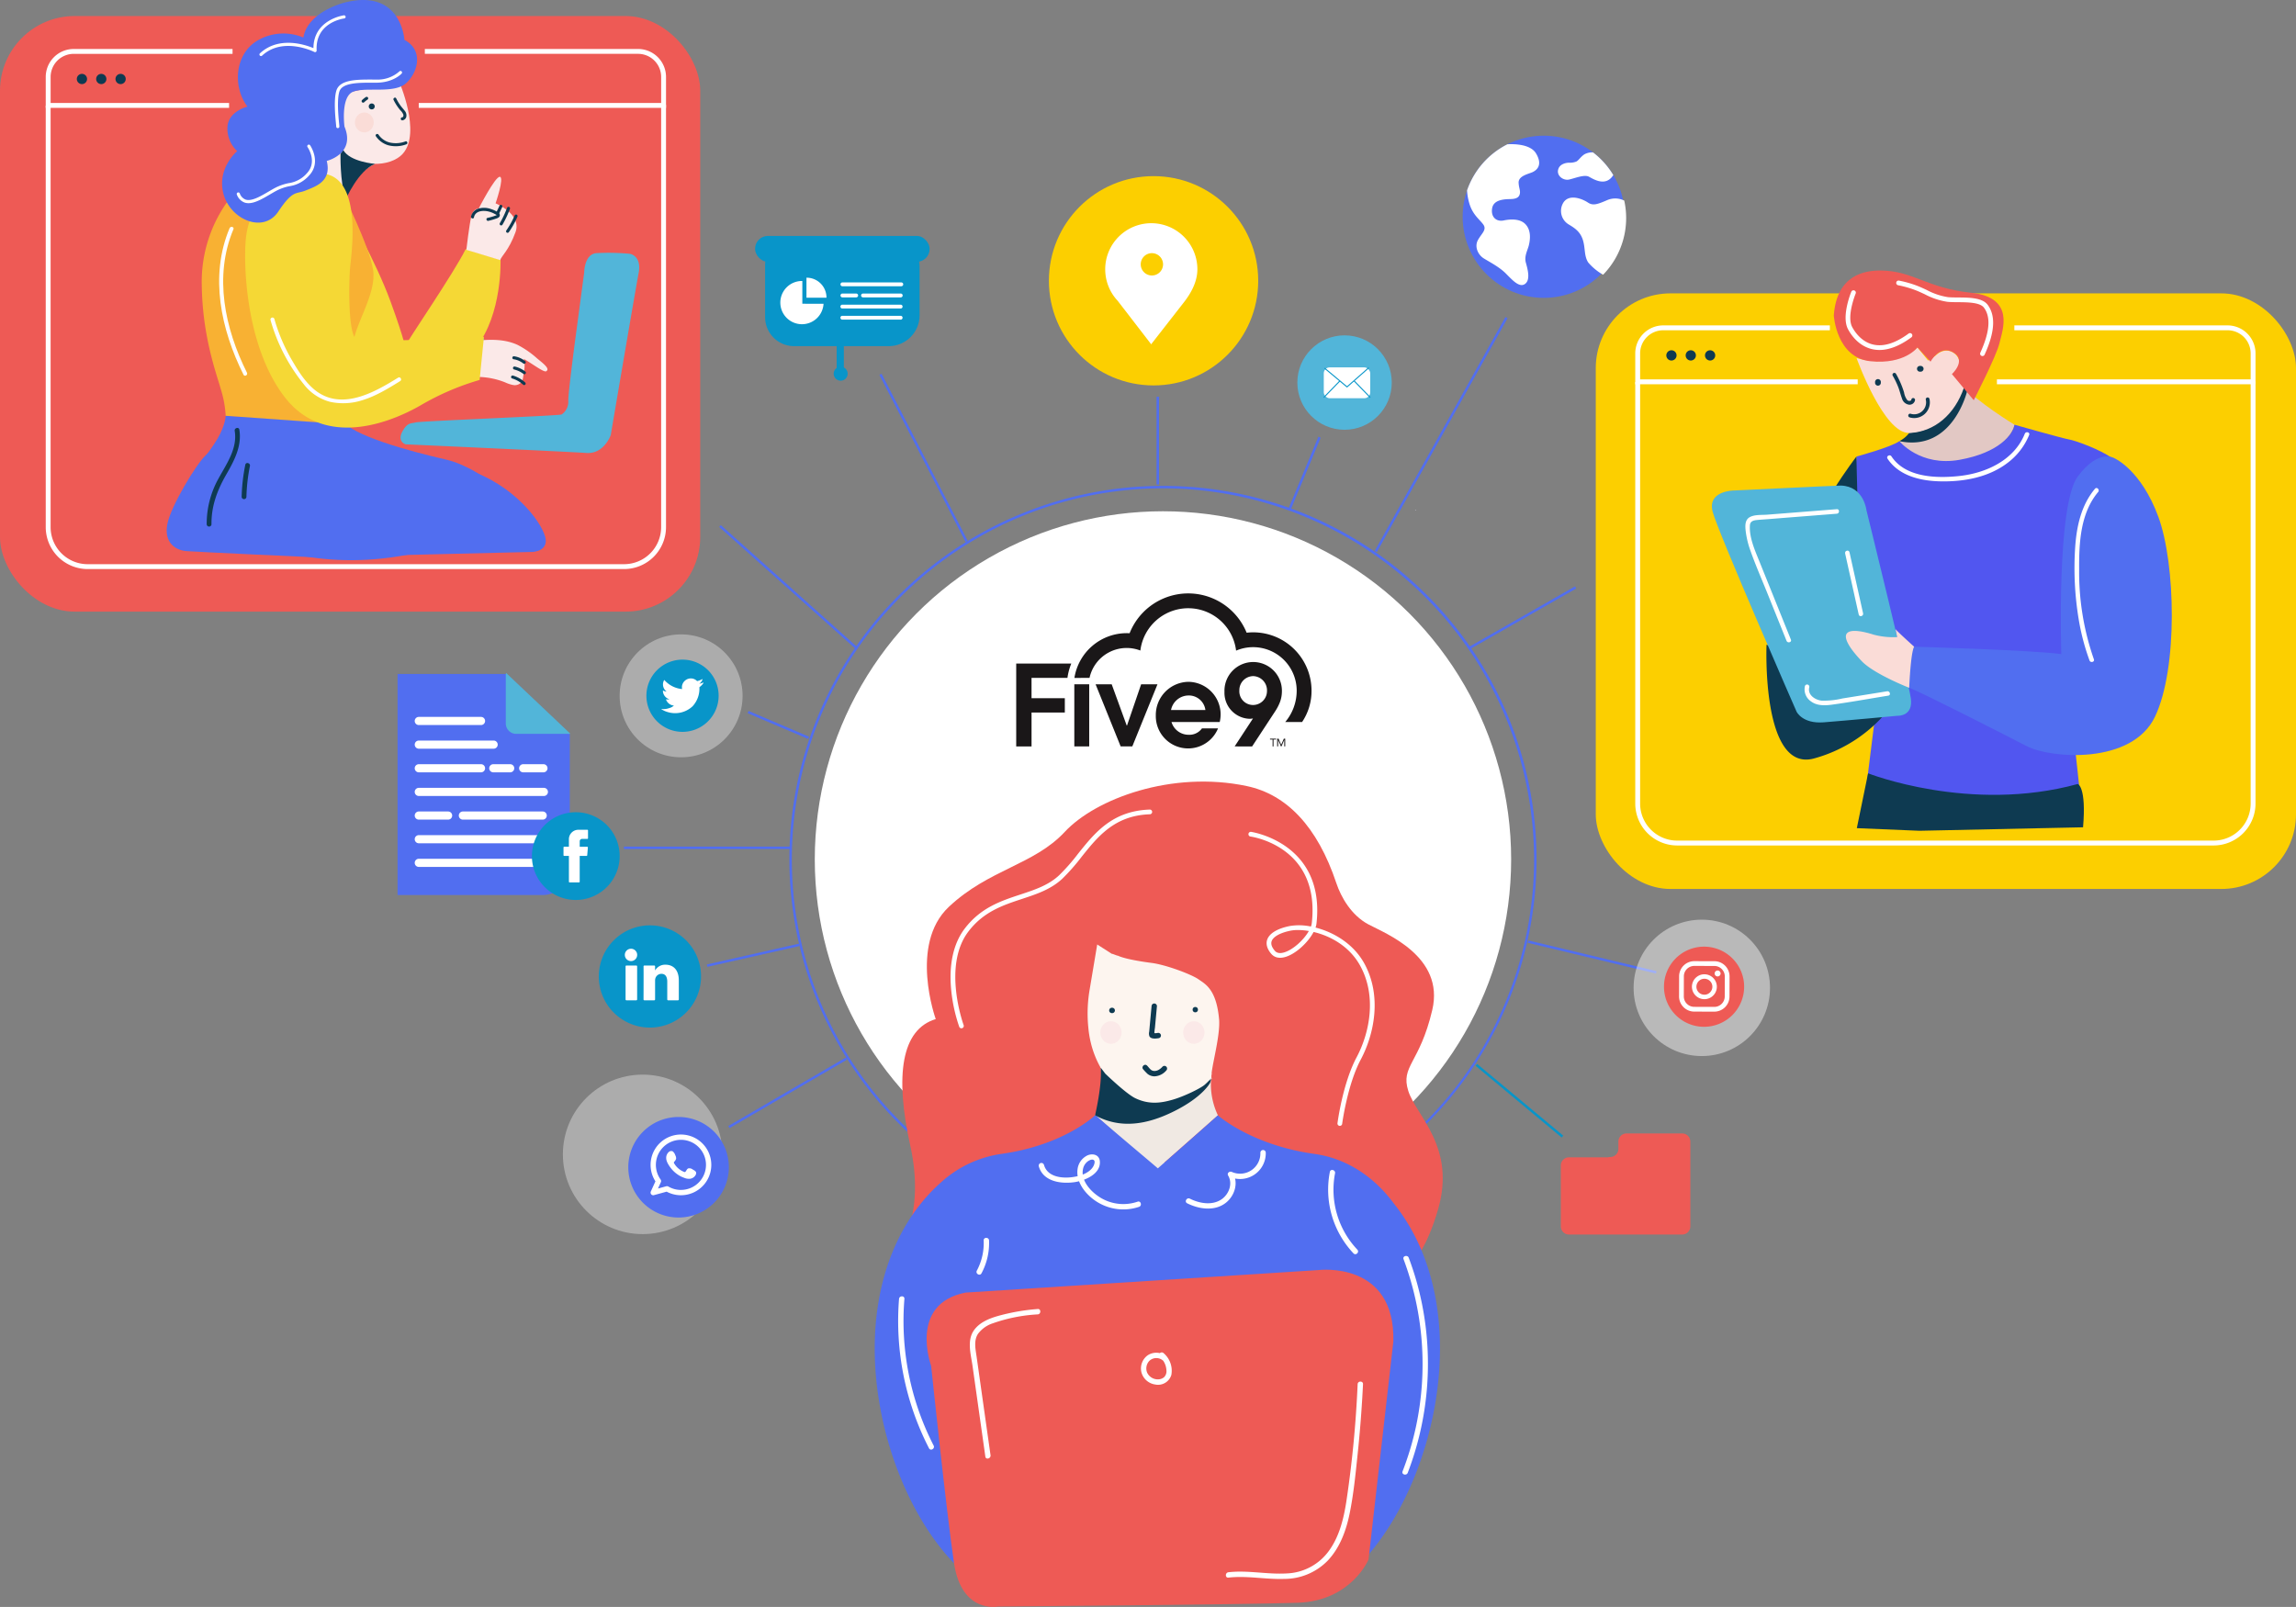 <svg xmlns="http://www.w3.org/2000/svg" width="684" height="478.776" viewBox="0 0 684 478.776">
    <rect x="0" y="0" width="684" height="478.776" fill="#808080" stroke="none"/>
    <defs>
        <style>
            .cls-1,.cls-10,.cls-2{fill:#fff}.cls-1{opacity:.35}.cls-3{fill:#516ef0}.cls-5{fill:#0895c9}.cls-6{fill:#ee5a55}.cls-7{fill:#fccf00}.cls-8{fill:#52b5d9}.cls-10{fill-rule:evenodd}.cls-11{fill:#1a1718}.cls-14{fill:#0e3a51}.cls-15{fill:#fbe9e8}.cls-17{fill:#f5d835}.cls-18{fill:#f8b133}.cls-19{fill:#fadcd7}.cls-22{fill:#5156f0}
        </style>
    </defs>
    <g id="Grupo_250" data-name="Grupo 250" transform="translate(-634.644 -220.726)">
        <g id="Grupo_240" data-name="Grupo 240" transform="translate(753.081 261.158)">
            <circle id="Elipse_84" cx="18.311" cy="18.311" r="18.311" class="cls-1" data-name="Elipse 84" transform="translate(66.163 148.58)"/>
            <circle id="Elipse_85" cx="23.759" cy="23.759" r="23.759" class="cls-1" data-name="Elipse 85" transform="translate(49.253 279.746)"/>
            <circle id="Elipse_86" cx="103.728" cy="103.728" r="103.728" class="cls-2" data-name="Elipse 86" transform="translate(124.293 111.896)"/>
            <path id="Trazado_457" d="M997.146 597.947a111.289 111.289 0 1 1 111.289-111.289 111.415 111.415 0 0 1-111.289 111.289zm0-221.848A110.558 110.558 0 1 0 1107.7 486.658 110.683 110.683 0 0 0 997.146 376.1z" class="cls-3" data-name="Trazado 457" transform="translate(-769.124 -271.033)"/>
            <path id="Rectángulo_26" fill="#e8e3f9" d="M0 0H0.228V0.114H0z" data-name="Rectángulo 26" transform="translate(303.161 111.524)"/>
            <path id="Rectángulo_27" d="M0 0H40.542V0.73H0z" class="cls-3" data-name="Rectángulo 27" transform="rotate(-30.225 595.549 -34.9)"/>
            <path id="Rectángulo_28" d="M0 0H28.131V0.731H0z" class="cls-3" data-name="Rectángulo 28" transform="rotate(-12.716 1154.07 -290.018)"/>
            <path id="Rectángulo_29" d="M0 0H49.592V0.731H0z" class="cls-3" data-name="Rectángulo 29" transform="translate(67.429 211.806)"/>
            <path id="Rectángulo_30" d="M0 0H0.731V33.389H0z" class="cls-5" data-name="Rectángulo 30" transform="rotate(-50.2 456.366 -204.229)"/>
            <path id="Rectángulo_31" d="M0 0H0.731V19.565H0z" class="cls-3" data-name="Rectángulo 31" transform="rotate(-66.915 182.337 7.117)"/>
            <path id="Rectángulo_32" d="M0 0H0.73V39.298H0z" class="cls-3" data-name="Rectángulo 32" transform="rotate(-76.527 320.788 -93.198)"/>
            <path id="Rectángulo_33" d="M0 0H0.73V54.649H0z" class="cls-3" data-name="Rectángulo 33" transform="rotate(-48.208 178.181 -48.795)"/>
            <path id="Rectángulo_34" d="M0 0H36.37V0.73H0z" class="cls-3" data-name="Rectángulo 34" transform="rotate(-29.72 446.602 -525.346)"/>
            <path id="Rectángulo_35" d="M0 0H0.73V55.993H0z" class="cls-3" data-name="Rectángulo 35" transform="rotate(-27.27 218.682 -260.256)"/>
            <path id="Rectángulo_36" d="M0 0H79.846V0.731H0z" class="cls-3" data-name="Rectángulo 36" transform="rotate(-60.806 250.974 -186.194)"/>
            <path id="Rectángulo_37" d="M0 0H0.731V26.168H0z" class="cls-3" data-name="Rectángulo 37" transform="translate(226.117 77.774)"/>
            <path id="Rectángulo_38" d="M0 0H23.288V0.731H0z" class="cls-3" data-name="Rectángulo 38" transform="rotate(-67.413 216.037 -143.31)"/>
            <path id="Trazado_466" d="M920.441 609.275s8.283-10.36 3.631-31.364-2.611-34.606 7.59-37.666c0 0-8.022-22.2 3.88-33.418s25.365-12.489 34.545-22.35 31.879-18.379 54.254-13.659c11.759 2.481 21 11.927 26.679 28.961 1.36 4.081 4.42 9.521 9.521 12.242s22.784 9.521 19.043 25.5-9.521 16.662-7.141 24.144 14.3 16.652 8.841 35.365c-3.313 11.355-7.141 15.3-7.141 15.3z" class="cls-6" data-name="Trazado 466" transform="translate(-771.333 -277.043)"/>
            <path id="Trazado_467" d="M940.381 543.557a.7.7 0 0 1-.658-.458 47.865 47.865 0 0 1-2.337-10.433c-.854-7.774.517-14.276 3.965-18.8 4.772-6.264 10.8-8.253 16.625-10.177 4.279-1.414 8.321-2.749 11.51-5.724a58.419 58.419 0 0 0 5.606-6.374c5.033-6.3 10.236-12.813 21.373-13.2h.023a.7.7 0 0 1 .024 1.4c-10.49.362-15.489 6.619-20.324 12.671a60.369 60.369 0 0 1-5.745 6.525c-3.414 3.186-7.6 4.567-12.028 6.03-5.623 1.857-11.438 3.777-15.947 9.695-7.829 10.276-1.495 27.72-1.429 27.9a.7.7 0 0 1-.415.9.689.689 0 0 1-.243.045z" class="cls-2" data-name="Trazado 467" transform="translate(-772.399 -277.613)"/>
            <path id="Trazado_468" d="M1059.163 573.083a.735.735 0 0 1-.092-.006.7.7 0 0 1-.606-.787c.064-.484 1.594-11.946 5.688-19.622 3.845-7.209 6.133-18.189 1.026-27.383-3.241-5.833-8.95-8.818-13.828-9.972-1.626 3.1-5.212 6.457-8.3 7.41-2.324.718-3.625-.091-4.312-.892-1.574-1.837-1.527-3.317-1.21-4.235.649-1.877 3.03-3.316 6.706-4.052a16.933 16.933 0 0 1 6.325.148 4.789 4.789 0 0 0 .257-1.067c2.505-22.546-17.424-25.631-18.273-25.751a.7.7 0 0 1 .195-1.39c.223.031 22.131 3.378 19.474 27.3a5.785 5.785 0 0 1-.283 1.217c5.35 1.358 11.243 4.777 14.481 10.606 5.381 9.686 3 21.189-1.014 28.725-3.975 7.452-5.521 19.028-5.535 19.144a.7.7 0 0 1-.699.607zm-12.473-58.353a11.292 11.292 0 0 0-2.182.19c-3.076.615-5.191 1.786-5.655 3.132-.286.831.034 1.795.949 2.864.6.7 1.554.857 2.831.464 2.646-.815 5.792-3.7 7.3-6.357a19.454 19.454 0 0 0-3.243-.293z" class="cls-2" data-name="Trazado 468" transform="translate(-778.453 -278.065)"/>
            <g id="Grupo_239" data-name="Grupo 239">
                <g id="Grupo_212" data-name="Grupo 212">
                    <g id="Grupo_185" data-name="Grupo 185" transform="translate(317.303)">
                        <circle id="Elipse_87" cx="24.159" cy="24.159" r="24.159" class="cls-3" data-name="Elipse 87"/>
                        <path id="Trazado_469" d="M1102.131 284.068c.965 3.49 2.985 4.822 4.179 6.429s-.459 2.663-1.561 4.684.046 4.409 1.745 5.465 4.592 2.526 6.521 4.454 4.04 4.362 5.739 3.169.827-4.362.276-6.338.55-3.719.918-5.327.689-4.225-.964-6.061-4.638-1.607-6.613-1.195-3.812-.872-3.4-3.582 3.765-2.755 5.556-2.8 2.526-.6 2.71-1.607-.276-1.607-.368-3.215c-.122-2.124 3.031-2.663 4.179-3.215s3.123-2.02 1.01-5.557c-1.669-2.794-6.552-2.836-8.525-2.73a24.234 24.234 0 0 0-12.027 13.739 17.116 17.116 0 0 0 .625 3.687z" class="cls-2" data-name="Trazado 469" transform="translate(-1100.199 -264.088)"/>
                        <path id="Trazado_470" d="M1138.294 269.816c-1.171.792-1.653 1.756-2.377 2.135a5.247 5.247 0 0 1-2.273.345c-.724.034-2.755.31-3.169 2.135s1.585 3.237 3.238 2.893 4.546-1.584 5.924-.861c1.333.7 5.021 3.142 7.286-.478a24.255 24.255 0 0 0-6.031-6.751 4.689 4.689 0 0 0-2.598.582z" class="cls-2" data-name="Trazado 470" transform="translate(-1102.045 -264.255)"/>
                        <path id="Trazado_471" d="M1145.209 284.351c-2.985 1.285-4.271 1.745-5.786.735s-5.373-2.663-7.21-.138a4.7 4.7 0 0 0 1.47 6.659c1.837 1.1 3.444 2.158 4.225 4.592s.321 4.776 1.607 6.75a16.781 16.781 0 0 0 4.429 3.649 24.183 24.183 0 0 0 6.3-22.094 6.052 6.052 0 0 0-5.035-.153z" class="cls-2" data-name="Trazado 471" transform="translate(-1102.106 -265.174)"/>
                    </g>
                    <g id="Grupo_186" data-name="Grupo 186" transform="translate(194.04 12.046)">
                        <circle id="Elipse_88" cx="31.179" cy="31.179" r="31.179" class="cls-7" data-name="Elipse 88"/>
                        <path id="Trazado_472" d="M1000.093 291.766a13.73 13.73 0 0 0-10.008 23.134l9.927 12.883v.106l.039-.05.038.05v-.106l9.437-12.095c2.287-2.867 4.292-6.358 4.292-10.189a13.733 13.733 0 0 0-13.725-13.733zm.173 15.575a3.325 3.325 0 1 1 3.324-3.324 3.324 3.324 0 0 1-3.324 3.324z" class="cls-2" data-name="Trazado 472" transform="translate(-969.583 -277.741)"/>
                    </g>
                    <g id="Grupo_198" data-name="Grupo 198" transform="translate(0 160.058)">
                        <g id="Grupo_187" data-name="Grupo 187">
                            <path id="Trazado_473" d="M793.716 435.238h-32.555V501.1h43.2a8.108 8.108 0 0 0 8.108-8.108v-39.775z" class="cls-3" data-name="Trazado 473" transform="translate(-761.161 -434.915)"/>
                            <path id="Trazado_474" d="M795.685 434.893a3.1 3.1 0 0 0-.084.709v14.344a3.107 3.107 0 0 0 3.108 3.108h16.17z" class="cls-8" data-name="Trazado 474" transform="translate(-763.36 -434.893)"/>
                        </g>
                        <g id="Grupo_188" data-name="Grupo 188" transform="translate(5.116 13.109)">
                            <path id="Trazado_475" d="M786.375 451.321h-18.537a1.212 1.212 0 1 1 0-2.425h18.536a1.212 1.212 0 1 1 0 2.425z" class="cls-2" data-name="Trazado 475" transform="translate(-766.626 -448.896)"/>
                        </g>
                        <g id="Grupo_189" data-name="Grupo 189" transform="translate(5.116 20.154)">
                            <path id="Trazado_476" d="M790.131 458.847h-22.293a1.212 1.212 0 1 1 0-2.425h22.293a1.212 1.212 0 1 1 0 2.425z" class="cls-2" data-name="Trazado 476" transform="translate(-766.626 -456.422)"/>
                        </g>
                        <g id="Grupo_190" data-name="Grupo 190" transform="translate(5.116 27.199)">
                            <path id="Trazado_477" d="M786.375 466.373h-18.537a1.212 1.212 0 1 1 0-2.425h18.536a1.212 1.212 0 1 1 0 2.425z" class="cls-2" data-name="Trazado 477" transform="translate(-766.626 -463.948)"/>
                        </g>
                        <g id="Grupo_191" data-name="Grupo 191" transform="translate(5.116 34.244)">
                            <path id="Trazado_478" d="M805.1 473.9h-37.262a1.212 1.212 0 1 1 0-2.425H805.1a1.212 1.212 0 0 1 0 2.425z" class="cls-2" data-name="Trazado 478" transform="translate(-766.626 -471.473)"/>
                        </g>
                        <g id="Grupo_192" data-name="Grupo 192" transform="translate(5.116 41.289)">
                            <path id="Trazado_479" d="M776.57 481.424h-8.731a1.212 1.212 0 1 1 0-2.425h8.731a1.212 1.212 0 1 1 0 2.425z" class="cls-2" data-name="Trazado 479" transform="translate(-766.626 -478.999)"/>
                        </g>
                        <g id="Grupo_193" data-name="Grupo 193" transform="translate(5.116 48.335)">
                            <path id="Trazado_480" d="M804.75 488.95h-36.912a1.212 1.212 0 1 1 0-2.425h36.912a1.212 1.212 0 0 1 0 2.425z" class="cls-2" data-name="Trazado 480" transform="translate(-766.626 -486.525)"/>
                        </g>
                        <g id="Grupo_194" data-name="Grupo 194" transform="translate(5.116 55.38)">
                            <path id="Trazado_481" d="M804.75 496.476h-36.912a1.212 1.212 0 1 1 0-2.425h36.912a1.212 1.212 0 0 1 0 2.425z" class="cls-2" data-name="Trazado 481" transform="translate(-766.626 -494.051)"/>
                        </g>
                        <g id="Grupo_195" data-name="Grupo 195" transform="translate(27.308 27.199)">
                            <path id="Trazado_482" d="M796.577 466.373h-5.033a1.212 1.212 0 1 1 0-2.425h5.033a1.212 1.212 0 0 1 0 2.425z" class="cls-2" data-name="Trazado 482" transform="translate(-790.332 -463.948)"/>
                        </g>
                        <g id="Grupo_196" data-name="Grupo 196" transform="translate(36.216 27.199)">
                            <path id="Trazado_483" d="M807.092 466.373h-6.032a1.212 1.212 0 0 1 0-2.425h6.032a1.212 1.212 0 0 1 0 2.425z" class="cls-2" data-name="Trazado 483" transform="translate(-799.848 -463.948)"/>
                        </g>
                        <g id="Grupo_197" data-name="Grupo 197" transform="translate(18.25 41.289)">
                            <path id="Trazado_484" d="M805.646 481.424h-23.778a1.212 1.212 0 0 1 0-2.425h23.778a1.212 1.212 0 0 1 0 2.425z" class="cls-2" data-name="Trazado 484" transform="translate(-780.656 -478.999)"/>
                        </g>
                    </g>
                    <g id="Grupo_206" data-name="Grupo 206" transform="translate(106.509 29.863)">
                        <path id="Rectángulo_39" d="M7.942 0h29.564a8.517 8.517 0 0 1 8.517 8.517v14.365a9.21 9.21 0 0 1-9.21 9.21H8.634A8.634 8.634 0 0 1 0 23.457V7.942A7.942 7.942 0 0 1 7.942 0z" class="cls-5" data-name="Rectángulo 39" transform="translate(2.985 .746)"/>
                        <rect id="Rectángulo_40" width="51.993" height="7.712" class="cls-5" data-name="Rectángulo 40" rx="3.812"/>
                        <path id="Trazado_485" d="M889.525 316.934v-6.78h-.114a6.441 6.441 0 1 0 6.432 6.782z" class="cls-2" data-name="Trazado 485" transform="translate(-875.449 -296.731)"/>
                        <g id="Grupo_204" data-name="Grupo 204" transform="translate(25.42 13.849)">
                            <g id="Grupo_199" data-name="Grupo 199">
                                <path id="Trazado_486" d="M920.205 311.75H902.66a.571.571 0 0 1 0-1.141h17.545a.571.571 0 1 1 0 1.141z" class="cls-2" data-name="Trazado 486" transform="translate(-902.09 -310.609)"/>
                            </g>
                            <g id="Grupo_200" data-name="Grupo 200" transform="translate(0 3.317)">
                                <path id="Trazado_487" d="M906.772 315.293h-4.112a.571.571 0 0 1 0-1.141h4.112a.571.571 0 1 1 0 1.141z" class="cls-2" data-name="Trazado 487" transform="translate(-902.09 -314.152)"/>
                            </g>
                            <g id="Grupo_201" data-name="Grupo 201" transform="translate(0 6.633)">
                                <path id="Trazado_488" d="M920.039 318.837H902.66a.571.571 0 0 1 0-1.142h17.379a.571.571 0 1 1 0 1.142z" class="cls-2" data-name="Trazado 488" transform="translate(-902.09 -317.695)"/>
                            </g>
                            <g id="Grupo_202" data-name="Grupo 202" transform="translate(0 9.95)">
                                <path id="Trazado_489" d="M920.039 322.38H902.66a.571.571 0 0 1 0-1.142h17.379a.571.571 0 1 1 0 1.142z" class="cls-2" data-name="Trazado 489" transform="translate(-902.09 -321.238)"/>
                            </g>
                            <g id="Grupo_203" data-name="Grupo 203" transform="translate(6.184 3.317)">
                                <path id="Trazado_490" d="M920.461 315.293h-11.194a.571.571 0 1 1 0-1.141h11.194a.571.571 0 1 1 0 1.141z" class="cls-2" data-name="Trazado 490" transform="translate(-908.696 -314.152)"/>
                            </g>
                        </g>
                        <g id="Grupo_205" data-name="Grupo 205" transform="translate(24.306 30.371)">
                            <path id="Línea_23" d="M0 0L0 9.951" class="cls-2" data-name="Línea 23" transform="translate(1.068 .726)"/>
                            <path id="Rectángulo_41" d="M0 0H2.136V11.402H0z" class="cls-5" data-name="Rectángulo 41"/>
                        </g>
                        <circle id="Elipse_89" cx="2.088" cy="2.088" r="2.088" class="cls-5" data-name="Elipse 89" transform="translate(23.411 38.959)"/>
                        <path id="Trazado_491" d="M891.341 309.108h-.052v5.96h5.96v-.052a5.909 5.909 0 0 0-5.908-5.908z" class="cls-2" data-name="Trazado 491" transform="translate(-875.98 -296.664)"/>
                    </g>
                    <g id="Grupo_211" data-name="Grupo 211" transform="translate(268.055 59.487)">
                        <circle id="Elipse_90" cx="14.064" cy="14.064" r="14.064" class="cls-8" data-name="Elipse 90"/>
                        <g id="Grupo_210" data-name="Grupo 210" transform="translate(7.765 9.538)">
                            <rect id="Rectángulo_42" width="13.84" height="9.19" class="cls-2" data-name="Rectángulo 42" rx="1.754" transform="translate(.11 .004)"/>
                            <g id="Grupo_207" data-name="Grupo 207" transform="translate(.233)">
                                <path id="Trazado_492" d="M1062.845 343.669l-6.8-5.676.2-.234 6.6 5.509 6.379-5.617.2.229z" class="cls-5" data-name="Trazado 492" transform="translate(-1056.047 -337.651)"/>
                            </g>
                            <g id="Grupo_208" data-name="Grupo 208" transform="translate(0 3.939)">
                                <path id="Rectángulo_43" d="M0 0H6.871V0.305H0z" class="cls-5" data-name="Rectángulo 43" transform="rotate(-45.806 5.83 2.463)"/>
                            </g>
                            <g id="Grupo_209" data-name="Grupo 209" transform="translate(8.996 3.883)">
                                <path id="Rectángulo_44" d="M0 0H0.305V6.949H0z" class="cls-5" data-name="Rectángulo 44" transform="rotate(-44.2 .261 .106)"/>
                            </g>
                        </g>
                    </g>
                </g>
                <g id="Grupo_216" data-name="Grupo 216" transform="translate(346.544 233.581)">
                    <g id="Grupo_214" data-name="Grupo 214" transform="translate(21.686)">
                        <circle id="Elipse_91" cx="20.317" cy="20.317" r="20.317" fill="#fff" data-name="Elipse 91" opacity="0.45"/>
                        <g id="Grupo_213" data-name="Grupo 213" transform="translate(9.051 8.043)">
                            <circle id="Elipse_92" cx="10.458" cy="10.458" r="10.458" class="cls-2" data-name="Elipse 92" transform="translate(1.473 1.381)"/>
                            <path id="Trazado_493" d="M1176.088 545.9a11.94 11.94 0 1 1 11.971-11.9 11.954 11.954 0 0 1-11.971 11.9zm4.07-16.773a.884.884 0 1 0 .882.886.883.883 0 0 0-.882-.883zm-3.931 1.122a3.711 3.711 0 1 0 3.7 3.721 3.716 3.716 0 0 0-3.7-3.717zm-.016 6.089a2.377 2.377 0 1 1 2.383-2.371 2.381 2.381 0 0 1-2.383 2.374zm7.5-5.442a4.527 4.527 0 0 0-4.515-4.538l-5.974-.016a4.526 4.526 0 0 0-4.538 4.514l-.016 5.974a4.526 4.526 0 0 0 4.514 4.538l5.974.017a4.528 4.528 0 0 0 4.539-4.515zm-1.434 5.971a3.109 3.109 0 0 1-3.117 3.1l-5.974-.016a3.109 3.109 0 0 1-3.1-3.117l.016-5.974a3.109 3.109 0 0 1 3.117-3.1l5.974.016a3.109 3.109 0 0 1 3.1 3.117z" class="cls-6" data-name="Trazado 493" transform="translate(-1164.18 -522.024)"/>
                        </g>
                    </g>
                    <g id="Grupo_215" data-name="Grupo 215" transform="translate(0 63.698)">
                        <path id="Trazado_494" d="M1167.51 581.475h-16.586a2.427 2.427 0 0 0-2.427 2.427v2.162a2.427 2.427 0 0 1-2.426 2.427h-.482l-.061.1h-11.755a2.427 2.427 0 0 0-2.427 2.427v18.142a2.427 2.427 0 0 0 2.427 2.426h33.737a2.427 2.427 0 0 0 2.427-2.426V583.9a2.427 2.427 0 0 0-2.427-2.425z" class="cls-6" data-name="Trazado 494" transform="translate(-1131.346 -581.475)"/>
                    </g>
                </g>
                <g id="Grupo_224" data-name="Grupo 224" transform="translate(74.131 156.102)">
                    <g id="Grupo_217" data-name="Grupo 217">
                        <path id="Trazado_495" d="M851.11 452.188a10.76 10.76 0 1 1 10.761-10.761 10.774 10.774 0 0 1-10.761 10.761z" class="cls-5" data-name="Trazado 495" transform="translate(-840.349 -430.667)"/>
                    </g>
                    <g id="Grupo_223" data-name="Grupo 223" transform="translate(4.45 5.595)">
                        <g id="Grupo_218" data-name="Grupo 218">
                            <path id="Trazado_496" d="M857.6 437.882a5.134 5.134 0 0 1-1.267.362c.2-.035.5-.4.625-.553a2.338 2.338 0 0 0 .422-.769c.01-.022.019-.05 0-.066a.071.071 0 0 0-.067.006 6.511 6.511 0 0 1-1.5.576.1.1 0 0 1-.1-.028 1.273 1.273 0 0 0-.132-.134 2.66 2.66 0 0 0-.729-.447 2.546 2.546 0 0 0-1.118-.18 2.677 2.677 0 0 0-1.061.3 2.736 2.736 0 0 0-.856.7 2.622 2.622 0 0 0-.511 1.023 2.784 2.784 0 0 0-.027 1.081c.008.06 0 .068-.052.06a8.034 8.034 0 0 1-5.171-2.632c-.061-.068-.094-.068-.143.006a2.623 2.623 0 0 0 .447 3.1c.1.1.205.192.317.279a2.633 2.633 0 0 1-1-.279c-.06-.038-.091-.017-.1.052a1.61 1.61 0 0 0 .016.3 2.651 2.651 0 0 0 1.635 2.114 1.5 1.5 0 0 0 .331.1 2.937 2.937 0 0 1-.978.031c-.072-.014-.1.022-.072.09a2.754 2.754 0 0 0 2.057 1.723c.094.016.186.016.28.037-.006.008-.011.008-.017.017a3.255 3.255 0 0 1-1.4.744 5.037 5.037 0 0 1-2.133.273c-.115-.017-.139-.016-.169 0s0 .047.033.077c.145.1.293.181.444.263a7 7 0 0 0 1.426.57 7.592 7.592 0 0 0 7.372-1.723 7.736 7.736 0 0 0 2.04-5.644c0-.081.1-.125.154-.168a4.958 4.958 0 0 0 1-1.044.3.3 0 0 0 .062-.2v-.011c-.014-.039-.009-.03-.058-.006z" class="cls-2" data-name="Trazado 496" transform="translate(-845.103 -436.643)"/>
                        </g>
                        <g id="Grupo_219" data-name="Grupo 219" transform="translate(3.725 10.286)"/>
                        <g id="Grupo_220" data-name="Grupo 220" transform="translate(3.629 10.286)">
                            <path id="Trazado_498" d="M849.076 447.631c-.017 0-.207 0 0 0z" class="cls-10" data-name="Trazado 498" transform="translate(-848.98 -447.631)"/>
                        </g>
                        <g id="Grupo_221" data-name="Grupo 221" transform="translate(4.147 10.288)">
                            <path id="Trazado_499" d="M849.533 447.642c0-.021.222 0 0 0 0-.011.027 0 0 0z" class="cls-10" data-name="Trazado 499" transform="translate(-849.533 -447.633)"/>
                        </g>
                        <g id="Grupo_222" data-name="Grupo 222" transform="translate(8.531 .016)">
                            <path id="Trazado_500" d="M854.268 436.66a.048.048 0 0 1-.052 0z" class="cls-10" data-name="Trazado 500" transform="translate(-854.216 -436.66)"/>
                        </g>
                    </g>
                </g>
                <g id="Grupo_229" data-name="Grupo 229" transform="translate(68.737 292.368)">
                    <g id="Grupo_225" data-name="Grupo 225">
                        <path id="Trazado_501" d="M849.567 606.188a14.98 14.98 0 1 1 14.979-14.98 15 15 0 0 1-14.979 14.98z" class="cls-3" data-name="Trazado 501" transform="translate(-834.587 -576.229)"/>
                    </g>
                    <g id="Grupo_228" data-name="Grupo 228" transform="translate(6.642 5.228)">
                        <g id="Grupo_226" data-name="Grupo 226">
                            <path id="Trazado_502" d="M850.727 581.814a9.043 9.043 0 0 0-7.6 13.946l-1.374 3.026a.789.789 0 0 0 .719 1.116.8.8 0 0 0 .21-.028l3.785-1.038a9.044 9.044 0 1 0 4.26-17.022zm0 16.509a7.458 7.458 0 0 1-3.759-1.017.792.792 0 0 0-.608-.08l-2.473.679.861-1.9a.789.789 0 0 0-.079-.788 7.463 7.463 0 1 1 6.057 3.1z" class="cls-10" data-name="Trazado 502" transform="translate(-841.683 -581.814)"/>
                        </g>
                        <g id="Grupo_227" data-name="Grupo 227" transform="translate(4.649 4.914)">
                            <path id="Trazado_503" d="M854.521 592.548a1.547 1.547 0 0 0-1.318-.3c-.342.14-.561.676-.783.949a.327.327 0 0 1-.424.092 5.964 5.964 0 0 1-2.979-2.551.364.364 0 0 1 .046-.5 2.011 2.011 0 0 0 .541-.879 1.918 1.918 0 0 0-.242-1.039 2.469 2.469 0 0 0-.768-1.157 1.053 1.053 0 0 0-1.143.169 2.318 2.318 0 0 0-.8 1.838 2.582 2.582 0 0 0 .072.582 4.818 4.818 0 0 0 .559 1.289 10.39 10.39 0 0 0 .584.888 9.026 9.026 0 0 0 2.532 2.352 7.728 7.728 0 0 0 1.579.751 3.51 3.51 0 0 0 1.839.29 2.226 2.226 0 0 0 1.667-1.24 1.083 1.083 0 0 0 .077-.633c-.096-.431-.687-.691-1.039-.901z" class="cls-10" data-name="Trazado 503" transform="translate(-846.649 -587.064)"/>
                        </g>
                    </g>
                </g>
                <g id="Grupo_235" data-name="Grupo 235" transform="translate(59.947 235.269)">
                    <g id="Grupo_233" data-name="Grupo 233">
                        <g id="Grupo_230" data-name="Grupo 230">
                            <path id="Trazado_504" d="M840.429 545.7a15.231 15.231 0 1 1 15.232-15.231 15.249 15.249 0 0 1-15.232 15.231z" class="cls-5" data-name="Trazado 504" transform="translate(-825.197 -515.235)"/>
                        </g>
                        <g id="Grupo_232" data-name="Grupo 232" transform="translate(7.979 11.729)">
                            <g id="Grupo_231" data-name="Grupo 231">
                                <path id="Trazado_505" d="M849.584 532.427v5.687a.254.254 0 0 1-.254.255h-2.937a.254.254 0 0 1-.254-.255v-5.289c0-1.392-.5-2.342-1.745-2.342a1.885 1.885 0 0 0-1.767 1.259 2.38 2.38 0 0 0-.113.84v5.533a.254.254 0 0 1-.255.254h-2.936a.253.253 0 0 1-.254-.254c.007-1.409.036-8.243.006-9.849a.253.253 0 0 1 .255-.257h2.929a.255.255 0 0 1 .255.255v1.213c-.008.012-.017.023-.023.034h.023v-.034a3.421 3.421 0 0 1 3.1-1.711c2.266 0 3.966 1.481 3.966 4.663zm-15.609 5.942h2.935a.255.255 0 0 0 .255-.255v-9.852a.255.255 0 0 0-.255-.255h-2.935a.255.255 0 0 0-.255.255v9.852a.255.255 0 0 0 .255.255z" class="cls-2" data-name="Trazado 505" transform="translate(-833.72 -527.764)"/>
                            </g>
                        </g>
                    </g>
                    <g id="Grupo_234" data-name="Grupo 234" transform="translate(7.754 6.966)">
                        <circle id="Elipse_93" cx="1.844" cy="1.844" r="1.844" class="cls-2" data-name="Elipse 93"/>
                    </g>
                </g>
                <g id="Grupo_238" data-name="Grupo 238" transform="translate(40.024 201.565)">
                    <g id="Grupo_236" data-name="Grupo 236">
                        <path id="Trazado_506" d="M816.988 505.377a13.073 13.073 0 1 1 13.073-13.077 13.088 13.088 0 0 1-13.073 13.077z" class="cls-5" data-name="Trazado 506" transform="translate(-803.915 -479.231)"/>
                    </g>
                    <g id="Grupo_237" data-name="Grupo 237" transform="translate(9.419 5.238)">
                        <path id="Trazado_507" d="M815.581 492.723v7.577a.2.2 0 0 0 .2.2h2.813a.2.2 0 0 0 .2-.2v-7.7h2.04a.2.2 0 0 0 .2-.181l.2-2.32a.2.2 0 0 0-.2-.214h-2.236v-1.646a.7.7 0 0 1 .7-.7h1.573a.2.2 0 0 0 .2-.2v-2.32a.2.2 0 0 0-.2-.2H818.4a2.823 2.823 0 0 0-2.823 2.822v2.236h-1.407a.2.2 0 0 0-.2.2v2.323a.2.2 0 0 0 .2.2h1.407z" class="cls-10" data-name="Trazado 507" transform="translate(-813.976 -484.826)"/>
                    </g>
                </g>
            </g>
            <g id="Grupo_251" data-name="Grupo 251" transform="translate(-31.7 -75.133)">
                <g id="Grupo_251-2" data-name="Grupo 251" transform="translate(215.996 211.504)">
                    <path id="Trazado_590" d="M220.566 301.319h10.7a17.656 17.656 0 0 1 1.142-4.269H216v24.681h4.57v-10.1h9.914v-4.27h-9.914z" class="cls-11" data-name="Trazado 590" transform="translate(-215.996 -276.142)"/>
                    <path id="Trazado_591" d="M291.467 236.68a11.32 11.32 0 0 1 15.145-8.153 14.367 14.367 0 0 1 28.52.027 12.981 12.981 0 0 1 18.053 11.946 14.468 14.468 0 0 1-3.415 9.325h5.023a16.547 16.547 0 0 0 2.814-9.325 17.379 17.379 0 0 0-19.336-17.286 18.785 18.785 0 0 0-34.864.157c-.284-.015-.57-.024-.858-.024a15.8 15.8 0 0 0-15.583 13.336z" class="cls-11" data-name="Trazado 591" transform="translate(-269.621 -211.504)"/>
                    <path id="Rectángulo_47" d="M0 0H4.437V18.511H0z" class="cls-11" data-name="Rectángulo 47" transform="translate(17.316 27.077)"/>
                    <path id="Trazado_592" d="M312.775 322.294h4.8l4.469 12.275h.1l4.2-12.275h4.869l-7.5 18.511h-3.469z" class="cls-11" data-name="Trazado 592" transform="translate(-289.122 -295.217)"/>
                    <path id="Trazado_593" d="M472.886 320.285l5.471-8.338a4.625 4.625 0 0 1-1.2.1 7.744 7.744 0 0 1-7.3-8.037 8.56 8.56 0 1 1 17.11-.034 9.132 9.132 0 0 1-.566 3.069 14.486 14.486 0 0 1-1.435 2.769l-6.871 10.473zm5.538-20.945a4.189 4.189 0 0 0-4.136 4.268 4.085 4.085 0 0 0 4.136 4.336 4.16 4.16 0 0 0 4.1-4.168 4.242 4.242 0 0 0-4.1-4.436z" class="cls-11" data-name="Trazado 593" transform="translate(-407.809 -274.697)"/>
                    <path id="Trazado_594" d="M399.932 333.167a4.6 4.6 0 0 1-3.974 1.9 5.3 5.3 0 0 1-5.1-3.8h14.372a10.226 10.226 0 0 0 .266-2.235 9.72 9.72 0 0 0-9.572-9.74 9.876 9.876 0 0 0-9.739 10.039 9.632 9.632 0 0 0 18.539 3.837zm-3.974-9.807a4.963 4.963 0 0 1 5 4.336h-10.24a5.358 5.358 0 0 1 5.24-4.335z" class="cls-11" data-name="Trazado 594" transform="translate(-344.592 -292.948)"/>
                </g>
                <g id="Grupo_252" data-name="Grupo 252" transform="translate(291.615 254.778)">
                    <path id="Trazado_595" d="M527.21 388.82h-.766v2.06h-.274v-2.06h-.77v-.255h1.806z" class="cls-11" data-name="Trazado 595" transform="translate(-525.404 -388.565)"/>
                    <path id="Trazado_596" d="M534.113 388.565h.409l.784 1.815h.007l.791-1.815h.4v2.314h-.274v-1.942h-.006l-.831 1.942h-.166l-.83-1.942h-.007v1.942h-.275z" class="cls-11" data-name="Trazado 596" transform="translate(-531.984 -388.565)"/>
                </g>
            </g>
        </g>
        <g id="Grupo_249" data-name="Grupo 249" transform="translate(634.644 220.726)">
            <g id="Grupo_242" data-name="Grupo 242" transform="translate(260.595 281.401)">
                <g id="Grupo_241" data-name="Grupo 241">
                    <path id="Trazado_508" fill="#f0e9e3" d="M1003.85 588.672l15.873-14.021a21.7 21.7 0 0 1-1.845-12.545l-16.451 2.25-16.727-5.038s1.506 9.409-1.569 15.333l15.874 14.021-.192 4.448 2.614-2.308 2.614 2.308z" data-name="Trazado 508" transform="translate(-917.494 -523.75)"/>
                    <path id="Trazado_509" d="M1057.773 709.167c16.915-17.595 27.518-50.884 22.29-79.111-2.392-12.916-7.519-22-12.379-28.055-5.536-7.549-13.644-13.414-23.69-14.809-18.818-2.614-28.75-11.5-28.75-11.5-4.682 4.214-15.648 13.84-17.89 15.806-2.241-1.966-13.912-11.673-18.594-15.886 0 0-9.229 8.967-28.047 11.581a33.98 33.98 0 0 0-18.339 8.826c-5.829 5.226-14.645 15.82-18.019 34.038-5.227 28.227 5.376 61.516 22.29 79.111l8.509-37.908 53.361 1.116v.022l.511-.011.535.011v-.023l49.707-1.088z" class="cls-3" data-name="Trazado 509" transform="translate(-913.017 -524.791)"/>
                    <path id="Trazado_510" d="M930.874 653.5s-6.827-18.483 10.242-21.844l105.264-6.721s22.76-2.8 22.191 21.284l-7.4 64.971s-5.122 12.322-21.054 12.882-89.332 1.121-89.332 1.121-10.811 2.24-13.087-12.882-6.824-58.811-6.824-58.811z" class="cls-6" data-name="Trazado 510" transform="translate(-914.071 -527.935)"/>
                    <path id="Trazado_511" fill="#fdf5ef" d="M1019.919 543.533c-.813-8.945-4.182-10.455-6.157-11.849s-9.525-4.3-14.055-4.879c-3.817-.49-8.16-1.29-9.97-2.16-.116.1-1.634-.629-1.748-.524l-4.37-2.8-2.208 13.179a41.915 41.915 0 0 0-.512 10.84l.007.079c.016.179.036.358.052.538 1.042 12.363 9.364 22.648 20.242 22.943 7.205.195 12.423-1.62 16.537-7.571-.7-1.748 2.679-12.335 2.182-17.796z" data-name="Trazado 511" transform="translate(-917.343 -521.324)"/>
                    <path id="Trazado_512" d="M1001.057 540.907l-.567 6.131-.136 1.469a2.263 2.263 0 0 0 .1 1.437c.516.828 2.014.631 2.812.485a.807.807 0 0 0 .559-.983.817.817 0 0 0-.984-.559 2.634 2.634 0 0 1-1.406-.052l.353.206v-.008l.109.4a10.777 10.777 0 0 1 .162-2.053l.2-2.159.4-4.317a.805.805 0 0 0-.8-.8.817.817 0 0 0-.8.8z" class="cls-14" data-name="Trazado 512" transform="translate(-918.59 -522.524)"/>
                    <path id="Trazado_513" d="M988.529 541.464h-.116a.6.6 0 0 0-.308.068.611.611 0 0 0-.257.166.9.9 0 0 0-.234.565l.029.212a.793.793 0 0 0 .205.353l.162.125a.8.8 0 0 0 .4.109h.116a.6.6 0 0 0 .308-.069.6.6 0 0 0 .257-.165.611.611 0 0 0 .166-.257.6.6 0 0 0 .068-.308l-.028-.213a.8.8 0 0 0-.206-.353l-.162-.125a.793.793 0 0 0-.4-.109z" class="cls-14" data-name="Trazado 513" transform="translate(-917.78 -522.61)"/>
                    <circle id="Elipse_94" cx=".801" cy=".801" r=".801" class="cls-14" data-name="Elipse 94" transform="translate(94.69 18.62)"/>
                    <path id="Trazado_514" d="M998.452 560.991a15.416 15.416 0 0 0 1.287 1.353 3.317 3.317 0 0 0 2.042.715 4.915 4.915 0 0 0 3.551-1.766.8.8 0 0 0-1.131-1.131 4.6 4.6 0 0 1-1.132.941 2.48 2.48 0 0 1-1.288.357 1.661 1.661 0 0 1-1.091-.394c-.409-.363-.724-.817-1.107-1.206-.725-.733-1.855.4-1.131 1.131z" class="cls-14" data-name="Trazado 514" transform="translate(-918.458 -523.77)"/>
                    <path id="Trazado_515" d="M965.222 591.677c1.258 4.533 6.517 5.292 10.518 4.749 3.064-.416 7.984-2.357 7.669-6.237-.158-1.942-2.09-2.45-3.687-1.758a5.264 5.264 0 0 0-2.962 4.178c-.512 3.99 2.685 7.748 5.87 9.711a14.74 14.74 0 0 0 12.457 1.444c.965-.337.549-1.883-.425-1.542a13.1 13.1 0 0 1-10.379-.8c-3.027-1.588-6.745-5.238-5.874-9.013a3.726 3.726 0 0 1 1.569-2.315c.439-.273 1.35-.7 1.766-.112.218.307.052.922-.061 1.232-.6 1.632-2.421 2.652-3.972 3.151-3.487 1.122-9.723 1.3-10.947-3.111a.8.8 0 0 0-1.542.425z" class="cls-2" data-name="Trazado 515" transform="translate(-916.348 -525.591)"/>
                    <path id="Trazado_516" d="M1034.22 587.546a6.045 6.045 0 0 1-8.5 5.73c-.685-.31-1.534.35-1.093 1.093 1.418 2.391.245 5.517-1.928 7.034-2.8 1.954-6.626 1.263-9.479-.165-.917-.46-1.728.919-.807 1.381 3.525 1.765 8.205 2.458 11.524-.154 2.621-2.062 3.841-5.921 2.072-8.9l-1.094 1.094a7.66 7.66 0 0 0 10.911-7.111.8.8 0 0 0-1.6 0z" class="cls-2" data-name="Trazado 516" transform="translate(-919.338 -525.504)"/>
                    <path id="Trazado_517" d="M947.537 615.475a17.435 17.435 0 0 1-2.036 8.991c-.486.907.894 1.715 1.381.807a19.074 19.074 0 0 0 2.254-9.8c-.044-1.025-1.644-1.031-1.6 0z" class="cls-2" data-name="Trazado 517" transform="translate(-915.085 -527.287)"/>
                    <path id="Trazado_518" d="M1057.813 593.666a27.668 27.668 0 0 0 7.046 24.283c.712.746 1.841-.386 1.131-1.131a25.986 25.986 0 0 1-6.635-22.728c.2-1-1.342-1.435-1.542-.425z" class="cls-2" data-name="Trazado 518" transform="translate(-922.231 -525.907)"/>
                    <path id="Trazado_519" d="M1005.262 652.322a4.66 4.66 0 0 0-5.518-.305 4.847 4.847 0 0 0-1.878 5.049 4.975 4.975 0 0 0 4.082 3.652 4.144 4.144 0 0 0 4.845-2.858 6.913 6.913 0 0 0-2.3-6.473.818.818 0 0 0-1.13 0 .807.807 0 0 0 0 1.131 5.588 5.588 0 0 1 1.96 4.01 2.48 2.48 0 0 1-.692 2.005 2.8 2.8 0 0 1-1.846.657 3.507 3.507 0 0 1-3.207-2 3.291 3.291 0 0 1 .622-3.478 3.024 3.024 0 0 1 3.933-.256.821.821 0 0 0 1.13 0 .8.8 0 0 0 0-1.13z" class="cls-2" data-name="Trazado 519" transform="translate(-918.427 -529.616)"/>
                    <path id="Trazado_520" d="M963.506 637.35a61.21 61.21 0 0 0-11.758 2.046c-2.735.77-5.7 1.974-7.342 4.428-2.036 3.042-.795 7.146-.324 10.482l1.779 12.6 2.039 14.424c.143 1.015 1.684.583 1.542-.425L945.3 651.59c-.317-2.241-.917-4.789.4-6.83a8.945 8.945 0 0 1 4.423-3.151 47.935 47.935 0 0 1 13.383-2.661c1.019-.081 1.028-1.68 0-1.6z" class="cls-2" data-name="Trazado 520" transform="translate(-914.949 -528.734)"/>
                    <path id="Trazado_521" d="M1064.012 661.21a330.769 330.769 0 0 1-3.371 35c-.812 5.165-2.082 10.425-5.221 14.71a16.229 16.229 0 0 1-12.533 6.682c-5.8.35-11.57-1.014-17.367-.352-1.011.115-1.022 1.716 0 1.6 5.535-.632 11.04.572 16.578.388a18.08 18.08 0 0 0 12.99-5.431c3.615-3.835 5.477-8.882 6.521-13.966 1.187-5.777 1.763-11.72 2.381-17.578q1.107-10.5 1.621-21.049c.051-1.029-1.548-1.026-1.6 0z" class="cls-2" data-name="Trazado 521" transform="translate(-920.153 -530.208)"/>
                    <path id="Trazado_522" d="M1081.276 621.426a89.126 89.126 0 0 1 3.733 49.73 88.153 88.153 0 0 1-4.029 13.486c-.372.96 1.174 1.375 1.542.425a90.679 90.679 0 0 0 4.281-50.137 87.991 87.991 0 0 0-3.985-13.93c-.359-.954-1.905-.54-1.542.425z" class="cls-2" data-name="Trazado 522" transform="translate(-923.739 -527.655)"/>
                    <path id="Trazado_523" d="M920.73 634.081a82.81 82.81 0 0 0 8.927 44.5c.472.915 1.852.107 1.381-.807a81.251 81.251 0 0 1-8.709-43.692c.083-1.025-1.517-1.019-1.6 0z" class="cls-2" data-name="Trazado 523" transform="translate(-913.492 -528.476)"/>
                    <ellipse id="Elipse_95" cx="3.177" cy="3.367" class="cls-15" data-name="Elipse 95" rx="3.177" ry="3.367" transform="translate(91.885 22.868)"/>
                    <ellipse id="Elipse_96" cx="3.177" cy="3.367" class="cls-15" data-name="Elipse 96" rx="3.177" ry="3.367" transform="translate(67.194 22.868)"/>
                    <path id="Trazado_524" d="M1018.05 563.266a17.932 17.932 0 0 1-2.276 2.371c-1.328 1.138-6.261 3.51-9.58 4.458s-6.924 1.541-11.1-.475c-2.757-1.331-8.916-7.3-8.916-7.3l-1.366-1.792c.475 5.123-1.683 14.2-1.683 14.2 7.531 4.093 15.39 2.834 23.466-1.171 8.75-4.339 10.812-8.537 10.812-8.537l.356-1.138-.634.608z" class="cls-14" data-name="Trazado 524" transform="translate(-917.494 -523.827)"/>
                </g>
            </g>
            <g id="Grupo_243" data-name="Grupo 243">
                <rect id="Rectángulo_45" width="208.606" height="177.46" class="cls-6" data-name="Rectángulo 45" rx="22.259" transform="translate(0 4.774)"/>
                <path id="Trazado_525" d="M821.5 392.406H661.689a12.5 12.5 0 0 1-12.489-12.485V254.345h1.452v125.576a11.046 11.046 0 0 0 11.033 11.033H821.5a11.046 11.046 0 0 0 11.033-11.033V254.086h1.452v125.835a12.5 12.5 0 0 1-12.485 12.485z" class="cls-2" data-name="Trazado 525" transform="translate(-635.574 -222.857)"/>
                <path id="Trazado_526" d="M703.818 253.856H649.2v-9.212a8.337 8.337 0 0 1 8.329-8.328h47.322v1.451h-47.318a6.885 6.885 0 0 0-6.877 6.877v7.76h53.162z" class="cls-2" data-name="Trazado 526" transform="translate(-635.574 -221.722)"/>
                <circle id="Elipse_97" cx="1.53" cy="1.53" r="1.53" class="cls-14" data-name="Elipse 97" transform="translate(22.881 22.002)"/>
                <circle id="Elipse_98" cx="1.53" cy="1.53" r="1.53" class="cls-14" data-name="Elipse 98" transform="translate(28.641 22.002)"/>
                <circle id="Elipse_99" cx="1.53" cy="1.53" r="1.53" class="cls-14" data-name="Elipse 99" transform="translate(34.4 22.002)"/>
                <path id="Trazado_527" d="M780.468 329.451a44.709 44.709 0 0 0-.971 11.173c.062 1.525 2.44 1.533 2.379 0a42.121 42.121 0 0 1 .886-10.54 1.218 1.218 0 0 0-.83-1.463 1.2 1.2 0 0 0-1.463.83z" class="cls-2" data-name="Trazado 527" transform="translate(-643.893 -227.614)"/>
                <path id="Trazado_528" d="M798.587 358.442a76.128 76.128 0 0 1 20.845.926c.748.139 1.069-1.008.315-1.147a77.248 77.248 0 0 0-21.16-.968c-.756.07-.763 1.26 0 1.189z" class="cls-2" data-name="Trazado 528" transform="translate(-645.078 -229.424)"/>
                <path id="Trazado_529" d="M841.569 253.856h-73.664V252.4h72.212v-7.76a6.885 6.885 0 0 0-6.877-6.877h-63.521v-1.451h63.521a8.337 8.337 0 0 1 8.329 8.328z" class="cls-2" data-name="Trazado 529" transform="translate(-643.154 -221.722)"/>
                <path id="Trazado_530" d="M704.979 356.812s-3.111 5.961-5.7 8.294-10.368 15.034-11.4 20.477 2.333 7.776 5.7 8.036 37.585 1.814 37.585 1.814l64.8-1.555s4.406.259 4.666-3.111-6.48-13.738-18.4-19.44-30.327-3.889-31.105-4.407-46.138-10.108-46.138-10.108" class="cls-3" data-name="Trazado 530" transform="translate(-638.031 -229.417)"/>
                <path id="Trazado_531" fill="#06c0ff" d="M781.759 305.091a97 97 0 0 1-5.929 15.509c-.332.685.693 1.289 1.027.6a98.723 98.723 0 0 0 6.048-15.794.6.6 0 0 0-1.147-.315z" data-name="Trazado 531" transform="translate(-643.656 -226.087)"/>
                <path id="Trazado_532" d="M705.583 353.059s0 2.571-2.373 6.724-8.9 11.67-10.483 18.593c0 0 39.361 37.779 102.061 2.968 0 0-12.262-12.659-23.537-15.23s-28.284-7.319-30.855-11.67c.004 0-32.835-1.187-34.813-1.385z" class="cls-3" data-name="Trazado 532" transform="translate(-638.353 -229.177)"/>
                <path id="Trazado_533" d="M744.8 287.983s8.5 14.834 12.856 26.7 4.747 15.033 4.747 15.033l-19.186-2.769-3.164-21.164z" class="cls-17" data-name="Trazado 533" transform="translate(-641.376 -225.021)"/>
                <path id="Trazado_534" d="M752.948 272.593s-5.538 2.176-8.406 9.3l-7.022-5.835a13.036 13.036 0 0 0 .693-4.845 11.346 11.346 0 0 0 5.241-2.769z" class="cls-15" data-name="Trazado 534" transform="translate(-641.214 -223.773)"/>
                <path id="Trazado_535" d="M760.216 246.571s6.725 15.23 1.187 21.559c-3.685 4.21-13.648 4.351-18.2-1.187l-3.363-15.824z" class="cls-15" data-name="Trazado 535" transform="translate(-641.362 -222.377)"/>
                <path id="Trazado_536" d="M759.893 252.481a14.888 14.888 0 0 0 2 3.074 3.735 3.735 0 0 1 .908 1.3c.065.24.014.771-.32.8a.466.466 0 0 0-.454.453.458.458 0 0 0 .454.454 1.369 1.369 0 0 0 1.206-1.079 2.123 2.123 0 0 0-.509-1.8c-.435-.567-.927-1.082-1.338-1.669a14.6 14.6 0 0 1-1.166-1.986c-.255-.525-1.038-.066-.784.458z" class="cls-14" data-name="Trazado 536" transform="translate(-642.64 -222.71)"/>
                <circle id="Elipse_100" cx=".887" cy=".887" r=".887" class="cls-14" data-name="Elipse 100" transform="translate(109.857 30.823)"/>
                <path id="Trazado_537" d="M751 251.607a7.2 7.2 0 0 0-1.147.907.454.454 0 0 0 .642.642 6.583 6.583 0 0 1 .573-.5l-.092.07c.155-.12.316-.232.481-.338a.474.474 0 0 0 .209-.271.454.454 0 0 0-.667-.512z" class="cls-14" data-name="Trazado 537" transform="translate(-641.993 -222.694)"/>
                <path id="Trazado_538" d="M763.084 265.574a8.1 8.1 0 0 1-4.789.315 5.782 5.782 0 0 1-3.257-2.318c-.323-.484-1.109-.03-.784.458a6.746 6.746 0 0 0 3.65 2.691 8.891 8.891 0 0 0 5.421-.271c.553-.18.316-1.056-.242-.875z" class="cls-14" data-name="Trazado 538" transform="translate(-642.278 -223.449)"/>
                <path id="Trazado_539" d="M743.012 269.527s-.236 8.084 1.511 13.721c0 0 3.763-8.711 8.774-10.655 0 0-7.516-.561-9.494-4.154z" class="cls-14" data-name="Trazado 539" transform="translate(-641.564 -223.773)"/>
                <path id="Trazado_540" d="M788.58 328.971v-.131a1 1 0 0 0-.266-.642 1.016 1.016 0 0 0-.641-.266l-.242.033a.909.909 0 0 0-.4.233l-.141.183a.9.9 0 0 0-.124.459v.131a.673.673 0 0 0 .078.35.686.686 0 0 0 .187.292 1.016 1.016 0 0 0 .642.266l.242-.033a.906.906 0 0 0 .4-.233l.142-.183a.9.9 0 0 0 .123-.459z" class="cls-8" data-name="Trazado 540" transform="translate(-644.359 -227.573)"/>
                <path id="Trazado_541" d="M743.35 282.067s7.911 15.625 9.1 22.944-5.934 16.812-6.132 23.339L739 307.977l.594-17.208z" class="cls-18" data-name="Trazado 541" transform="translate(-641.308 -224.644)"/>
                <path id="Trazado_542" d="M706.679 284.621a41.034 41.034 0 0 0-7.825 25.1c.2 15.428 4.351 26.306 5.736 31.251a32 32 0 0 1 1.385 7.715l31.082 2.217-19.216-59.774s-7.207-.377-11.162-6.509z" class="cls-18" data-name="Trazado 542" transform="translate(-638.744 -224.807)"/>
                <path id="Trazado_543" d="M764.141 328.112c0-.593 14.044-21.064 17.5-28.086l10.385 3.164s.594 16.22-7.319 26.109z" class="cls-17" data-name="Trazado 543" transform="translate(-642.914 -225.79)"/>
                <path id="Trazado_544" d="M787.157 329.061c3.848-.373 7.876-.309 11.387 1.309a27.44 27.44 0 0 1 5.866 4.064c1.481 1.229 3.874 2.971 2.789 3.716-.476.77-4.058-2.066-6.779-3.592.5 2.005.125 3.31-.187 5.355a3.343 3.343 0 0 1-.631 1.7 2.6 2.6 0 0 1-2.309.733 9.9 9.9 0 0 1-2.394-.782 22.692 22.692 0 0 0-7.812-1.628 73.252 73.252 0 0 0 .1-11.194" class="cls-15" data-name="Trazado 544" transform="translate(-644.379 -227.624)"/>
                <path id="Trazado_545" d="M798.019 335a6.035 6.035 0 0 1 2.892 1.229.468.468 0 0 0 .641 0 .457.457 0 0 0 0-.642 6.9 6.9 0 0 0-3.291-1.462.468.468 0 0 0-.558.317.457.457 0 0 0 .316.558z" class="cls-14" data-name="Trazado 545" transform="translate(-645.057 -227.967)"/>
                <path id="Trazado_546" d="M798.215 338.268a7.438 7.438 0 0 1 1.463.507 7.863 7.863 0 0 1 1.377.845.457.457 0 0 0 .621-.163.465.465 0 0 0-.163-.621 8.168 8.168 0 0 0-3.057-1.444.454.454 0 0 0-.242.875z" class="cls-14" data-name="Trazado 546" transform="translate(-645.069 -228.176)"/>
                <path id="Trazado_547" d="M797.609 341.128a8.314 8.314 0 0 1 3.247 1.838.464.464 0 0 0 .642 0 .459.459 0 0 0 0-.641 9.344 9.344 0 0 0-3.648-2.072.454.454 0 0 0-.242.875z" class="cls-14" data-name="Trazado 547" transform="translate(-645.031 -228.358)"/>
                <path id="Trazado_548" d="M712.889 295.2a21.685 21.685 0 0 1 4.054-10.681c3.56-4.549 11.486-11.49 20.881-8.128s6.513 23.259 6.117 27.413-.692 20.175 1.88 21.46 37.976-.692 37.976-.692l-1.286 12.856a77.183 77.183 0 0 0-17.5 7.516c-9.4 5.439-28.779 12.857-40.547-2.373S712.1 302.514 712.889 295.2z" class="cls-17" data-name="Trazado 548" transform="translate(-639.626 -224.224)"/>
                <path id="Trazado_549" d="M814.054 327.789l2.769-20.768s0-5.341 3.56-5.736a67.888 67.888 0 0 1 10.087.2s3.561.594 2.572 5.736-8.307 48.262-8.307 48.262-1.978 5.736-7.318 5.341-53.8-2.572-53.8-2.572-2.572-.791-.99-3.758 2.769-2.374 3.956-2.769 42.724-1.978 43.515-2.374a4.583 4.583 0 0 0 1.978-4.154c0-2.376 1.978-17.408 1.978-17.408z" class="cls-8" data-name="Trazado 549" transform="translate(-642.785 -225.862)"/>
                <path id="Trazado_550" d="M783.051 298.753s.89-7.615 1.484-9.989 2.176-2.275 2.176-2.275 4.945-9.692 6.329-9.493-1.285 7.911-1.285 7.911 7.911 3.165 5.934 8.6-4.154 7.022-4.55 8.307z" class="cls-15" data-name="Trazado 550" transform="translate(-644.122 -224.319)"/>
                <path id="Trazado_551" d="M785.419 289.706c.357-1.943 2.684-2.119 4.244-1.759a7.353 7.353 0 0 1 1.364.453c.206.093.407.2.6.306a4.3 4.3 0 0 1 .566.323c0-.017-.065.037-.137.069-.127.059-.271.1-.4.148q-.337.118-.679.225c-.5.156-1.008.288-1.519.4-.569.128-.329 1 .242.874a19.442 19.442 0 0 0 2.062-.581c.476-.164 1.156-.326 1.327-.873.2-.637-.423-1.034-.885-1.3a8.353 8.353 0 0 0-1.779-.778 6.023 6.023 0 0 0-3.769-.08 3.2 3.2 0 0 0-2.116 2.332c-.1.571.77.816.875.242z" class="cls-14" data-name="Trazado 551" transform="translate(-644.216 -224.95)"/>
                <path id="Trazado_552" d="M798.276 289.236a26.894 26.894 0 0 1-2.52 4.535.459.459 0 0 0 .163.622.463.463 0 0 0 .621-.163 26.934 26.934 0 0 0 2.52-4.536.468.468 0 0 0-.163-.621.457.457 0 0 0-.621.163z" class="cls-14" data-name="Trazado 552" transform="translate(-644.929 -225.087)"/>
                <path id="Trazado_553" d="M795.849 286.879a28.84 28.84 0 0 1-2.14 4.534.454.454 0 0 0 .784.458 30.3 30.3 0 0 0 2.232-4.75.454.454 0 0 0-.875-.242z" class="cls-14" data-name="Trazado 553" transform="translate(-644.798 -224.93)"/>
                <path id="Trazado_554" d="M793.553 286.138l-.93 1.959a.454.454 0 1 0 .784.459l.929-1.959a.465.465 0 0 0-.163-.622.46.46 0 0 0-.621.163z" class="cls-14" data-name="Trazado 554" transform="translate(-644.73 -224.89)"/>
                <ellipse id="Elipse_101" cx="2.804" cy="2.972" class="cls-19" data-name="Elipse 101" rx="2.804" ry="2.972" transform="translate(105.731 33.509)"/>
                <path id="Trazado_555" fill="#ececec" d="M723.609 237.811a6.531 6.531 0 0 0-8 3.555c-1.076 2.666-.209 5.738 1.183 8.253.919 1.66 2.083 3.665 1.117 5.3-.785 1.327-2.692 1.721-3.346 3.117a3.8 3.8 0 0 0 .583 3.45 9.791 9.791 0 0 1 1.635 3.231 5.883 5.883 0 0 1-1.395 4.244 16.72 16.72 0 0 0-2.484 3.836c-.522 1.438-.309 3.3.973 4.137a3.337 3.337 0 0 0 3.3-.046 9.845 9.845 0 0 0 2.589-2.276 20.944 20.944 0 0 0 3.716-5.088c1.206-2.634 1.345-5.812 3.245-8 1.61-1.855 4.146-2.587 6.1-4.073a9.591 9.591 0 0 0 3.6-5.846c.414-2.25-.168-4.872-2.074-6.137-2.074-1.377-5.057-.787-7.035-2.3a12.249 12.249 0 0 1-2.4-3.266c-.75-1.135-1.9-2.215-3.258-2.119" data-name="Trazado 555" transform="translate(-639.625 -221.795)"/>
                <path id="Trazado_556" d="M759.63 232.593s-.85-15.133-17.343-11.221c0 0-11.392 2.55-12.752 10.541a15.263 15.263 0 0 0-13.6.851c-6.97 4.081-7.481 13.942-3.06 19.723 0 0-5.611 1.36-5.951 5.951a9.183 9.183 0 0 0 2.891 7.311s-6.121 5.1-4.081 12.752 11.9 11.9 16.322 5.27 5.27-5.1 8.161-6.291 7.8-2.657 6.28-8.809c0 0 8.683-2.073 5.282-10.234 0 0-1.19-8.842 2.551-10.371s12.242.68 15.812-2.551 5.268-9.861-.512-12.922z" class="cls-3" data-name="Trazado 556" transform="translate(-639.157 -220.726)"/>
                <path id="Trazado_557" d="M707.493 293.32c-6.022 14.329-2.554 30.25 4.15 43.666.343.685 1.369.083 1.027-.6-6.574-13.156-9.931-28.706-4.03-42.751.3-.7-.854-1.012-1.147-.315z" class="cls-2" data-name="Trazado 557" transform="translate(-639.098 -225.337)"/>
                <path id="Trazado_558" d="M720.712 322.471a53.363 53.363 0 0 0 9.838 19.085 14.636 14.636 0 0 0 7.834 5.323 18.429 18.429 0 0 0 9.686-.459c4.054-1.236 7.694-3.476 11.273-5.691.649-.4.052-1.431-.6-1.027-6.756 4.184-16.068 9.55-23.808 4.4-3.494-2.323-6-6.438-8.048-10a53.16 53.16 0 0 1-5.027-11.949.6.6 0 0 0-1.147.316z" class="cls-2" data-name="Trazado 558" transform="translate(-640.139 -227.177)"/>
                <path id="Trazado_559" d="M708.766 357.809c.873 5.227-2.43 9.8-4.8 14.142a27.661 27.661 0 0 0-3.545 13.647.714.714 0 0 0 1.428 0c-.053-5.429 1.722-10.12 4.387-14.766 2.365-4.121 4.729-8.491 3.908-13.4-.151-.9-1.526-.521-1.376.38z" class="cls-14" data-name="Trazado 559" transform="translate(-638.845 -229.423)"/>
                <path id="Trazado_560" d="M712.635 368.608a54.75 54.75 0 0 0-1.092 9.533.714.714 0 0 0 1.428 0 52.481 52.481 0 0 1 1.041-9.153c.183-.9-1.192-1.281-1.376-.38z" class="cls-14" data-name="Trazado 560" transform="translate(-639.555 -230.137)"/>
                <path id="Trazado_561" d="M742.079 260.347a.468.468 0 0 1-.468-.468c0-.127-.033-.453-.08-.92-.2-2.088-.683-6.978.1-9.711.974-3.4 6.058-3.39 10.966-3.376h.921a9.675 9.675 0 0 0 6.89-2.415.468.468 0 0 1 .692.631c-.1.111-2.531 2.72-7.582 2.72h-.924c-4.346-.011-9.284-.027-10.063 2.7-.732 2.563-.265 7.329-.066 9.364.051.513.083.872.083 1.011a.468.468 0 0 1-.469.464z" class="cls-2" data-name="Trazado 561" transform="translate(-641.449 -222.168)"/>
                <path id="Trazado_562" d="M713.487 284.2a3.657 3.657 0 0 1-1.148-.175 3.952 3.952 0 0 1-2.325-2.393.468.468 0 0 1 .86-.369 3.03 3.03 0 0 0 1.758 1.872c1.773.583 4.432-.977 6.776-2.353.693-.406 1.371-.805 2.02-1.149a15.184 15.184 0 0 1 4.1-1.414 8.8 8.8 0 0 0 5.349-2.926c3.2-3.408.316-7.636.192-7.814a.468.468 0 0 1 .767-.536c.035.05 3.443 5.025-.275 8.991a9.69 9.69 0 0 1-5.825 3.2 14.207 14.207 0 0 0-3.867 1.329c-.637.337-1.3.729-1.984 1.128-2.195 1.284-4.45 2.609-6.398 2.609z" class="cls-2" data-name="Trazado 562" transform="translate(-639.455 -223.665)"/>
                <path id="Trazado_563" d="M717.674 237.743a.468.468 0 0 1-.318-.811c5.661-5.256 13.566-2.55 15.938-1.556.055-8.512 8.968-9.757 9.061-9.769a.468.468 0 1 1 .12.929c-.354.046-8.666 1.225-8.228 9.547a.469.469 0 0 1-.681.442c-.094-.048-9.359-4.679-15.573 1.092a.467.467 0 0 1-.319.126z" class="cls-2" data-name="Trazado 563" transform="translate(-639.917 -221.038)"/>
            </g>
            <g id="Grupo_248" data-name="Grupo 248" transform="translate(475.394 80.598)">
                <g id="Grupo_247" data-name="Grupo 247">
                    <rect id="Rectángulo_46" width="208.606" height="177.46" class="cls-7" data-name="Rectángulo 46" rx="22.259" transform="translate(0 6.809)"/>
                    <g id="Grupo_244" data-name="Grupo 244" transform="translate(11.764 16.353)">
                        <path id="Trazado_564" d="M1327.334 480.381H1167.52a12.5 12.5 0 0 1-12.485-12.486V342.319h1.452v125.576a11.046 11.046 0 0 0 11.033 11.034h159.814a11.046 11.046 0 0 0 11.033-11.034V342.06h1.452v125.835a12.5 12.5 0 0 1-12.485 12.486z" class="cls-2" data-name="Trazado 564" transform="translate(-1155.035 -325.426)"/>
                        <path id="Trazado_565" d="M1221.305 341.83h-66.27v-9.21a8.339 8.339 0 0 1 8.329-8.329h49.647v1.452h-49.647a6.884 6.884 0 0 0-6.877 6.877v7.759h64.818z" class="cls-2" data-name="Trazado 565" transform="translate(-1155.035 -324.291)"/>
                        <path id="Trazado_566" d="M1347.169 341.83h-77.041v-1.452h75.589v-7.758a6.884 6.884 0 0 0-6.877-6.877h-63.52v-1.452h63.521a8.338 8.338 0 0 1 8.329 8.329z" class="cls-2" data-name="Trazado 566" transform="translate(-1162.385 -324.291)"/>
                        <circle id="Elipse_102" cx="1.53" cy="1.53" r="1.53" class="cls-14" data-name="Elipse 102" transform="translate(9.251 7.407)"/>
                        <circle id="Elipse_103" cx="1.53" cy="1.53" r="1.53" class="cls-14" data-name="Elipse 103" transform="translate(15.011 7.407)"/>
                        <circle id="Elipse_104" cx="1.53" cy="1.53" r="1.53" class="cls-14" data-name="Elipse 104" transform="translate(20.77 7.407)"/>
                    </g>
                    <path id="Trazado_567" fill="#e2c8c4" d="M1242.012 357.549s-.244 1.714-2.939 2.449c0 0 6.124 9.8 19.841 5.879s14.453-10.778 14.453-10.778-11.268-6.859-15.432-11.758z" data-name="Trazado 567" transform="translate(-1148.638 -309.155)"/>
                    <path id="Trazado_568" d="M1259.334 344.862s-4.18 18.462-20.261 15.135a8.6 8.6 0 0 0 2.939-2.449s5.022-.245 7.962-2.939 7.961-11.268 7.961-11.268z" class="cls-14" data-name="Trazado 568" transform="translate(-1148.638 -309.155)"/>
                    <path id="Trazado_569" d="M1238.16 360.8s6.206 7.675 17.964 5.552 15.84-7.512 16.331-10.451c0 0 14.371 4.082 16.33 4.409s9.472 3.1 12.737 5.552c0 0-10.287 6.043-11.431 14.534s.164 48.337.164 48.337l-51.971-4.246-13.513-51.767.653-7.349s10.287-2.771 12.736-4.571z" class="cls-22" data-name="Trazado 569" transform="translate(-1147.724 -309.957)"/>
                    <path id="Trazado_570" d="M1231.318 447.044l-2.449 19.6s26.21 11.023 63.2 2.694l-1.47-13.473-48.011-19.106z" class="cls-22" data-name="Trazado 570" transform="translate(-1147.986 -315.12)"/>
                    <path id="Trazado_571" d="M1196.812 425.9s-1.592 38.09 14.084 33.926a43.177 43.177 0 0 0 23.516-16.167z" class="cls-14" data-name="Trazado 571" transform="translate(-1145.936 -314.427)"/>
                    <path id="Trazado_572" d="M1224.289 366.052s-12.924 16.707-16.354 30.18l16.779-13.6z" class="cls-14" data-name="Trazado 572" transform="translate(-1146.65 -310.605)"/>
                    <path id="Trazado_573" d="M1217.872 375.264c-.734-.026-31.844 1.47-31.844 1.47s-8.083 0-6.369 6.369 24.985 59.523 24.985 59.523 1.715 3.674 8.083 3.185 22.046-1.959 22.046-1.959 4.654.244 3.92-5.144-13.228-56.1-13.228-56.1-.734-7.099-7.593-7.344z" class="cls-8" data-name="Trazado 573" transform="translate(-1144.828 -311.193)"/>
                    <path id="Trazado_574" d="M1303.421 366.59s7.838 3.43 12.982 17.393 5.879 45.071-.98 59.523-31.109 12.493-38.212 8.818-32.09-16.411-35.029-17.392c0 0-1.714-7.1 1.47-12.247 0 0 34.539.979 43.847 2.2 0 0-1.47-44.337 4.9-52.91s11.022-5.385 11.022-5.385z" class="cls-3" data-name="Trazado 574" transform="translate(-1148.807 -310.603)"/>
                    <path id="Trazado_575" d="M1242.4 426.194s-4.817-4.328-5.552-5.226l.49 2.368a22.719 22.719 0 0 1-7.022-.735c-3.1-.98-6.778-1.715-7.921-.408s.735 4.491 4.409 8.328 14.125 7.921 14.125 7.921.406-10.37 1.471-12.248z" class="cls-19" data-name="Trazado 575" transform="translate(-1147.552 -314.112)"/>
                    <circle id="Elipse_105" cx="2.771" cy="2.771" r="2.771" class="cls-19" data-name="Elipse 105" transform="translate(98.442 30.435)"/>
                    <path id="Trazado_576" d="M1300.917 376.27c-4.109 4.889-5.484 11.216-5.9 17.447a93.411 93.411 0 0 0 1.044 21.41 67.522 67.522 0 0 0 3.23 12.3c.3.808 1.6.459 1.3-.359a78.6 78.6 0 0 1-4.389-26.778c-.052-7.878.35-16.738 5.665-23.063.554-.661-.4-1.62-.954-.954z" class="cls-2" data-name="Trazado 576" transform="translate(-1152.198 -311.243)"/>
                    <path id="Trazado_577" d="M1235.313 366.172c3.367 5.087 9.728 6.6 15.484 6.749 7.06.188 14.549-1.124 20.277-5.5a19.7 19.7 0 0 0 6.429-8.319c.323-.805-.981-1.155-1.3-.359-3.161 7.878-11.528 11.735-19.515 12.593-6.76.726-16.017.487-20.21-5.848-.476-.72-1.645-.045-1.164.682z" class="cls-2" data-name="Trazado 577" transform="translate(-1148.391 -310.11)"/>
                    <path id="Trazado_578" d="M1203.643 421.648l-9.338-23.177c-1.338-3.324-3.113-7.186-2.876-10.859.081-1.242 1.03-1.492 2.091-1.6 1.086-.108 2.177-.172 3.266-.257l6.3-.5 14.23-1.121c.86-.068.867-1.417 0-1.349l-13.764 1.085-7 .552c-1.6.126-3.808-.081-5.247.783s-1.29 2.72-1.127 4.17a26.539 26.539 0 0 0 1.45 5.891c1.479 4.173 3.265 8.252 4.92 12.358l5.793 14.378c.32.8 1.625.448 1.3-.359z" class="cls-2" data-name="Trazado 578" transform="translate(-1145.509 -311.674)"/>
                    <path id="Trazado_579" d="M1221.82 396.813l4.052 18.206c.188.847 1.488.489 1.3-.359l-4.052-18.206c-.188-.846-1.488-.488-1.3.359z" class="cls-2" data-name="Trazado 579" transform="translate(-1147.535 -312.516)"/>
                    <path id="Trazado_580" d="M1209.021 439.053a4.35 4.35 0 0 0 1.8 4.561c1.774 1.331 4.106 1.27 6.2.985 5.627-.766 11.23-1.793 16.837-2.694.855-.138.491-1.438-.358-1.3l-13.31 2.14a23.342 23.342 0 0 1-6.233.641c-1.931-.222-4.217-1.732-3.637-3.973a.675.675 0 0 0-1.3-.359z" class="cls-2" data-name="Trazado 580" transform="translate(-1146.711 -315.237)"/>
                    <g id="Grupo_246" data-name="Grupo 246" transform="translate(77.698 22.919)">
                        <g id="Grupo_245" data-name="Grupo 245">
                            <path id="Trazado_581" d="M1225.467 334.489s8.084 22.536 15.677 22.291 13.607-5.613 16.3-13.451l-1.848-2.716s1.522-4.516-.192-6.721-4.463-2.1-6.422-.139l-2.2 1.47-3.185-3.919s-6.402 6.402-18.13 3.185z" class="cls-19" data-name="Trazado 581" transform="translate(-1225.467 -331.305)"/>
                            <path id="Trazado_582" d="M1236.958 340.223a25.4 25.4 0 0 1 1.655 3.425c.429 1.1.684 2.251 1.1 3.349a2.533 2.533 0 0 0 2.045 1.872 1.648 1.648 0 0 0 1.862-1.411.565.565 0 0 0-.562-.562.575.575 0 0 0-.562.562c-.022.183-.3.265-.448.286a.88.88 0 0 1-.751-.238 5.065 5.065 0 0 1-.957-2.291 27.061 27.061 0 0 0-2.417-5.561.563.563 0 0 0-.971.567z" class="cls-14" data-name="Trazado 582" transform="translate(-1226.196 -331.821)"/>
                            <path id="Trazado_583" d="M1233.069 342.481v-.244a.637.637 0 0 0-.074-.33.645.645 0 0 0-.177-.276.637.637 0 0 0-.276-.178.657.657 0 0 0-.331-.074l-.228.031a.861.861 0 0 0-.379.221l-.134.173a.859.859 0 0 0-.117.433v.244a.825.825 0 0 0 .527.784.637.637 0 0 0 .33.074l.229-.03a.857.857 0 0 0 .378-.221l.134-.173a.847.847 0 0 0 .117-.433z" class="cls-14" data-name="Trazado 583" transform="translate(-1225.843 -331.948)"/>
                            <path id="Trazado_584" d="M1245.8 337.192h-.245a.638.638 0 0 0-.331.074.767.767 0 0 0-.453.453.637.637 0 0 0-.074.33l.031.228a.856.856 0 0 0 .22.379l.174.134a.848.848 0 0 0 .433.117h.245a.881.881 0 0 0 .857-.857l-.031-.228a.857.857 0 0 0-.22-.378l-.174-.134a.848.848 0 0 0-.432-.117z" class="cls-14" data-name="Trazado 584" transform="translate(-1226.695 -331.681)"/>
                        </g>
                        <path id="Trazado_585" d="M1242.3 353.157a4.675 4.675 0 0 0 5.93-5.522.562.562 0 0 0-1.084.3 3.551 3.551 0 0 1-4.547 4.139.563.563 0 0 0-.3 1.084z" class="cls-14" data-name="Trazado 585" transform="translate(-1226.517 -332.322)"/>
                    </g>
                    <path id="Trazado_586" d="M1218.216 320.214s.765 12.625 10.966 13.644 13.948-4.117 13.948-4.117l3.9 4.245s2.736-5.128 6.787-2.755-.411 6.453-.411 6.453l6.5 7.778s6.759-13.134 7.651-16.96 4.846-13.644-8.416-15.047-17.216-6.5-26.779-6.631c-4.971-.066-13.254 1.276-14.146 13.39z" class="cls-6" data-name="Trazado 586" transform="translate(-1147.306 -306.823)"/>
                    <path id="Trazado_587" d="M1232.066 330.9a9.694 9.694 0 0 1-2.178-.245c-4.189-.964-6.436-4.494-7.207-5.968-2-3.818.87-10.84.993-11.136a.7.7 0 0 1 1.3.537c-.028.067-2.743 6.71-1.048 9.947.682 1.3 2.659 4.418 6.279 5.252 3.085.708 6.625-.4 10.536-3.281a.7.7 0 1 1 .833 1.13c-3.397 2.5-6.583 3.764-9.508 3.764z" class="cls-2" data-name="Trazado 587" transform="translate(-1147.546 -307.224)"/>
                    <path id="Trazado_588" d="M1263.776 332.513a.7.7 0 0 1-.638-.993c2.812-6.188 3.17-10.573 1.093-13.406-1.174-1.6-4.853-1.627-7.809-1.649-1.138-.008-2.213-.016-3.09-.109a21.2 21.2 0 0 1-6.752-2.256c-.757-.353-1.514-.707-2.282-1.023a31.071 31.071 0 0 0-5.636-1.658.7.7 0 0 1 .244-1.384 32.1 32.1 0 0 1 5.926 1.743c.789.325 1.565.687 2.342 1.049a19.862 19.862 0 0 0 6.3 2.132c.811.086 1.852.093 2.955.1 3.44.025 7.34.053 8.93 2.223 2.4 3.278 2.1 8.126-.946 14.817a.7.7 0 0 1-.637.414z" class="cls-2" data-name="Trazado 588" transform="translate(-1148.575 -307.027)"/>
                </g>
                <path id="Trazado_589" d="M1228.9 466.847s30.375 12 62.464 3.185c0 0 2.615.72 1.578 12.9l-48.732 1.037-18.663-.778z" class="cls-14" data-name="Trazado 589" transform="translate(-1147.774 -317.042)"/>
            </g>
        </g>
    </g>
</svg>
